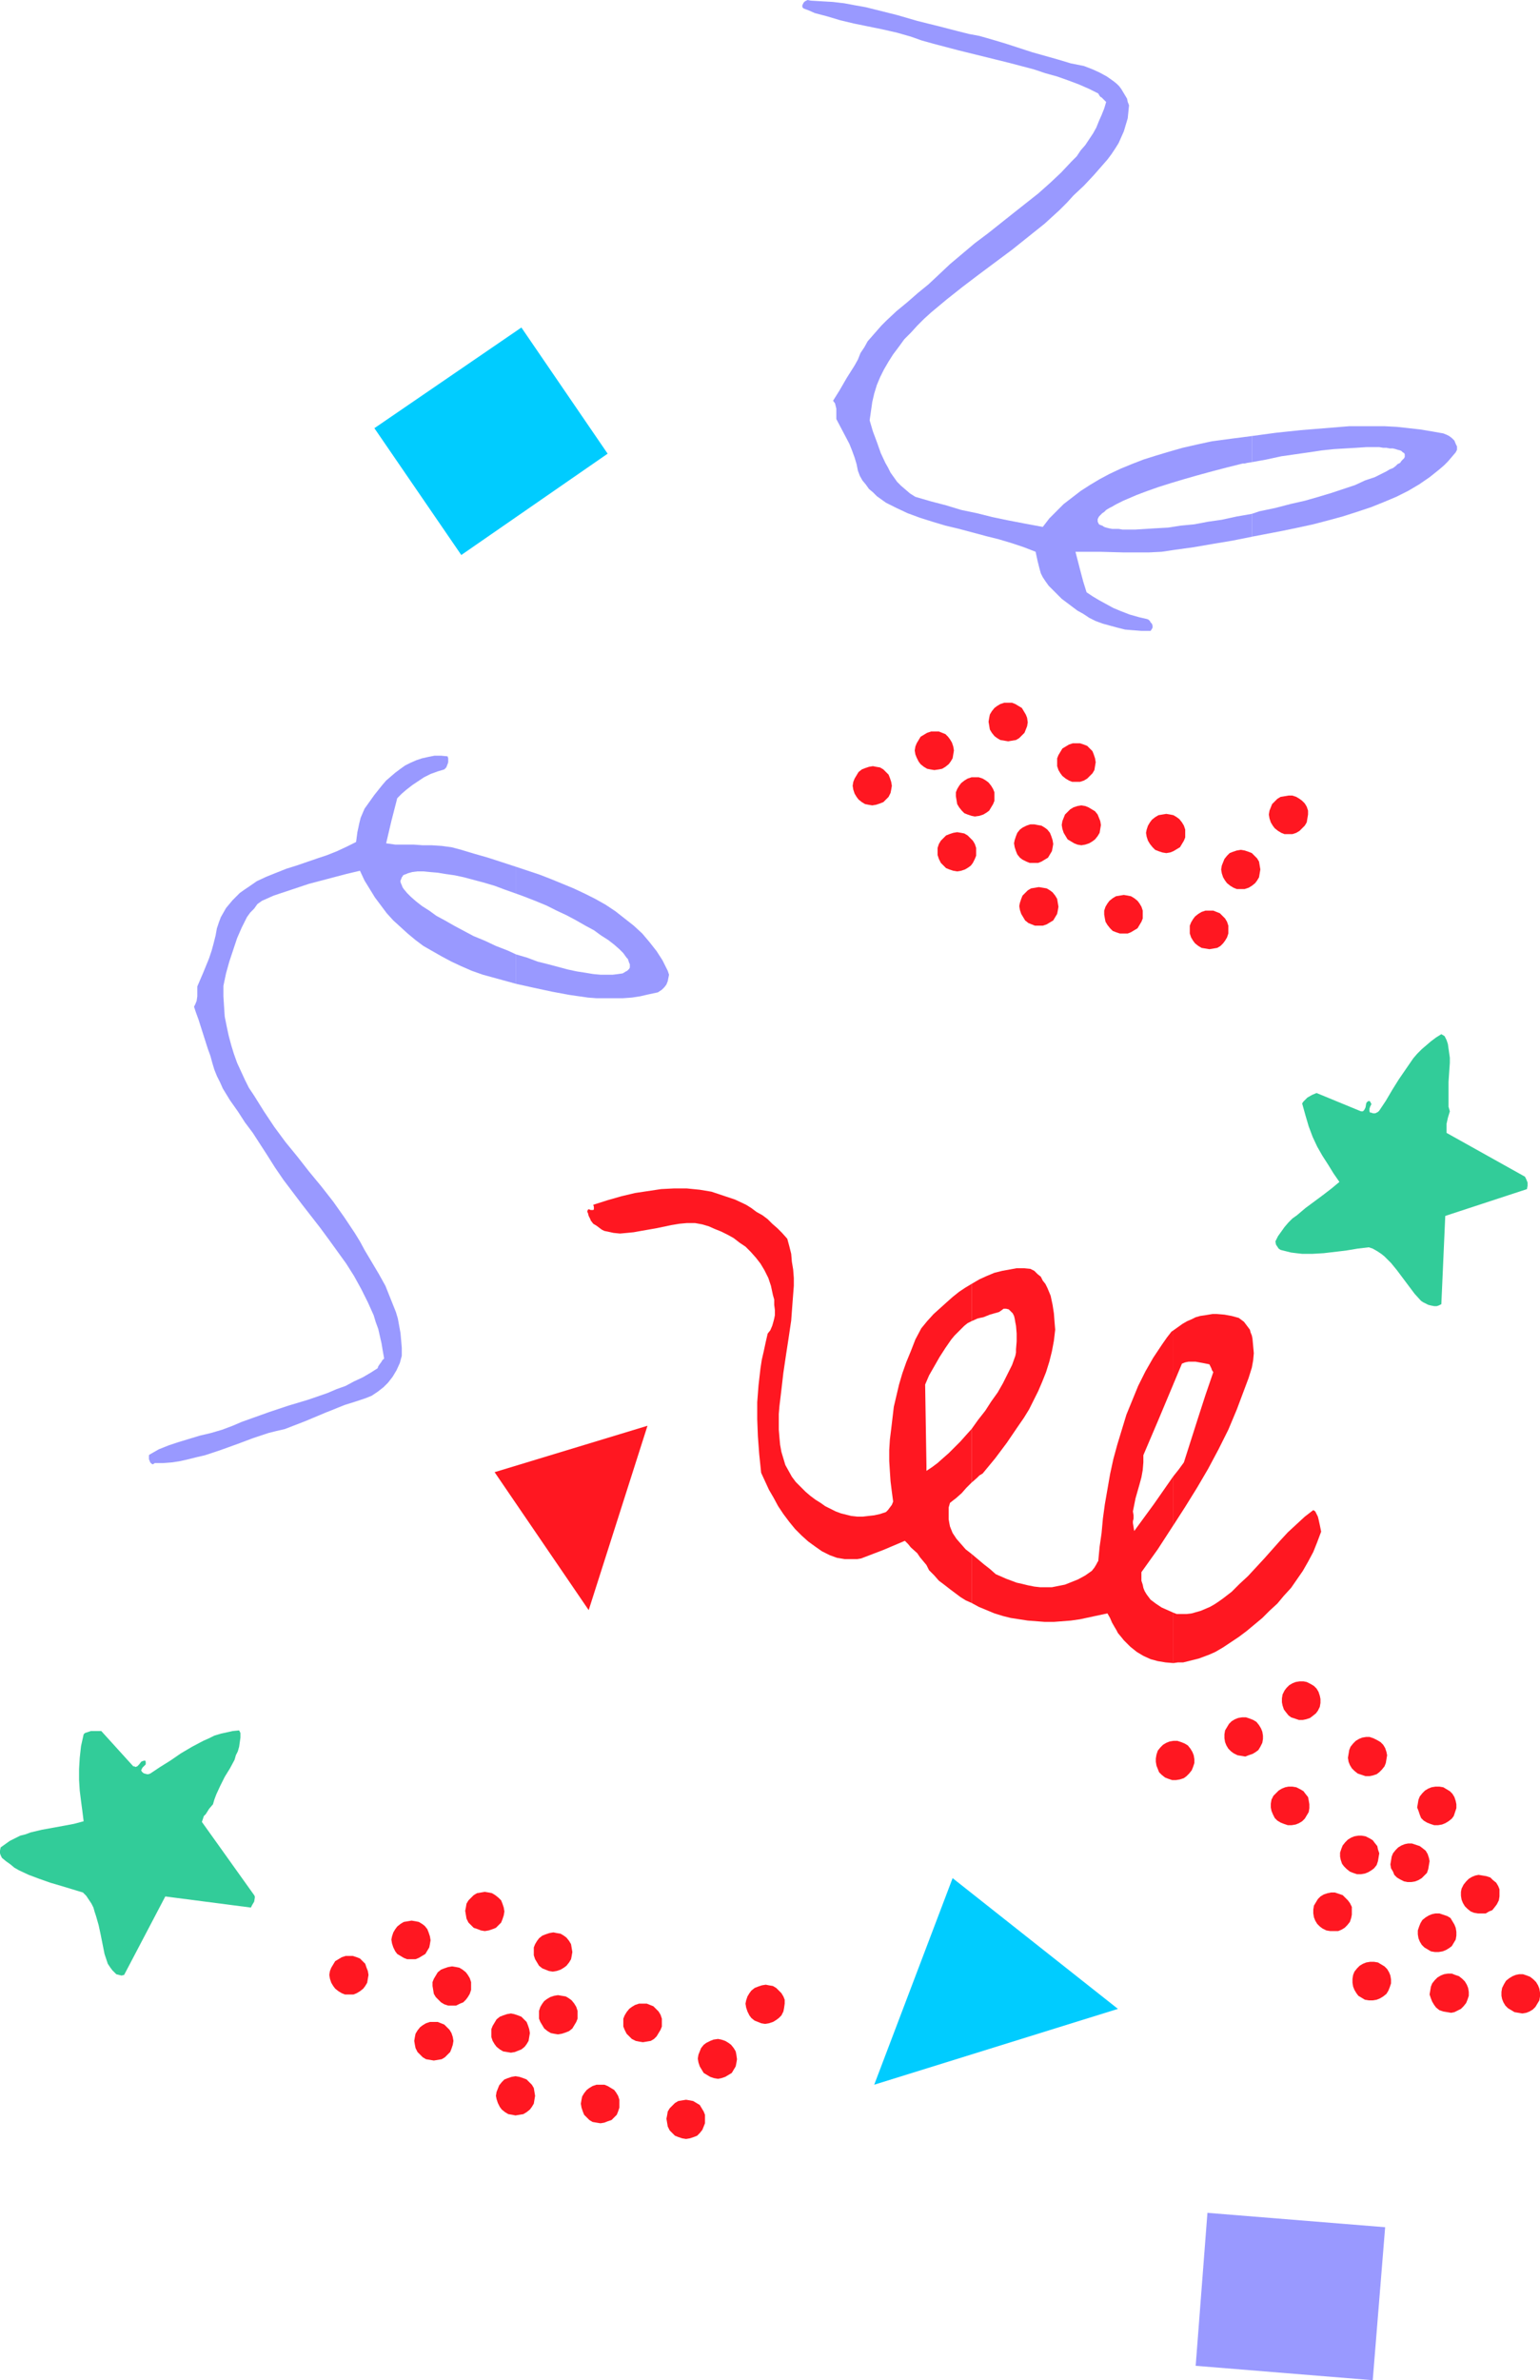 <?xml version="1.0" encoding="UTF-8" standalone="no"?>
<svg
   version="1.0"
   width="100.761mm"
   height="155.668mm"
   id="svg57"
   sodipodi:docname="Confetti 01.wmf"
   xmlns:inkscape="http://www.inkscape.org/namespaces/inkscape"
   xmlns:sodipodi="http://sodipodi.sourceforge.net/DTD/sodipodi-0.dtd"
   xmlns="http://www.w3.org/2000/svg"
   xmlns:svg="http://www.w3.org/2000/svg">
  <sodipodi:namedview
     id="namedview57"
     pagecolor="#ffffff"
     bordercolor="#000000"
     borderopacity="0.25"
     inkscape:showpageshadow="2"
     inkscape:pageopacity="0.0"
     inkscape:pagecheckerboard="0"
     inkscape:deskcolor="#d1d1d1"
     inkscape:document-units="mm" />
  <defs
     id="defs1">
    <pattern
       id="WMFhbasepattern"
       patternUnits="userSpaceOnUse"
       width="6"
       height="6"
       x="0"
       y="0" />
  </defs>
  <path
     style="fill:#32cc99;fill-opacity:1;fill-rule:evenodd;stroke:none"
     d="m 356.431,255.637 0.808,0.485 0.485,0.97 0.323,0.97 0.162,1.131 0.162,1.131 0.162,1.131 v 1.293 l -0.162,2.262 -0.162,2.424 v 2.585 2.262 1.293 l 0.323,1.131 -0.485,1.616 -0.323,1.454 v 0.646 1.131 0.485 l 19.389,10.827 0.162,0.323 0.162,0.323 0.323,0.808 v 0.808 l -0.162,0.808 -20.197,6.625 -0.969,21.815 -0.646,0.323 -0.485,0.162 h -0.646 l -0.808,-0.162 -0.646,-0.162 -0.646,-0.323 -0.646,-0.323 -0.485,-0.323 -1.616,-1.778 -1.454,-1.939 -1.454,-1.939 -1.454,-1.939 -1.454,-1.778 -0.808,-0.808 -0.808,-0.808 -0.808,-0.646 -0.969,-0.646 -1.131,-0.646 -0.969,-0.323 -2.747,0.323 -2.908,0.485 -2.747,0.323 -2.747,0.323 -2.747,0.162 h -2.585 l -1.454,-0.162 -1.293,-0.162 -1.293,-0.323 -1.293,-0.323 -0.485,-0.323 -0.323,-0.485 -0.323,-0.485 -0.162,-0.808 0.646,-1.293 0.808,-1.131 0.808,-1.131 0.969,-1.131 0.969,-0.97 1.131,-0.808 2.1,-1.778 4.362,-3.232 2.1,-1.616 1.939,-1.616 -1.454,-2.101 -1.293,-2.101 -1.454,-2.262 -1.293,-2.262 -1.131,-2.424 -0.969,-2.585 -0.808,-2.747 -0.808,-2.909 0.323,-0.485 0.323,-0.323 0.323,-0.323 0.323,-0.323 1.131,-0.646 1.131,-0.485 10.987,4.525 h 0.323 0.162 l 0.323,-0.323 0.162,-0.323 0.162,-0.323 0.162,-0.97 0.162,-0.323 0.485,-0.323 0.323,0.162 0.162,0.323 0.162,0.323 -0.162,0.323 -0.162,0.323 -0.162,0.485 v 0.323 0.323 l 0.162,0.323 h 0.323 l 0.323,0.162 h 0.323 0.323 l 0.323,-0.162 0.323,-0.162 0.323,-0.323 1.616,-2.424 1.616,-2.747 1.616,-2.585 1.777,-2.585 1.777,-2.585 0.969,-1.131 1.131,-1.131 1.131,-0.97 1.131,-0.97 1.293,-0.97 z"
     id="path1" />
  <path
     style="fill:#32cc99;fill-opacity:1;fill-rule:evenodd;stroke:none"
     d="m 59.136,427.732 0.323,0.646 v 1.131 l -0.162,1.131 -0.162,1.131 -0.323,1.131 -0.485,0.97 -0.323,1.131 -1.131,2.101 -1.293,2.101 -1.131,2.262 -0.969,2.101 -0.485,1.293 -0.323,1.131 -0.969,1.131 -0.808,1.293 -0.485,0.485 -0.162,0.485 -0.162,0.485 -0.162,0.485 12.926,18.098 0.162,0.323 v 0.323 l -0.162,0.97 -0.485,0.808 -0.323,0.646 -21.166,-2.747 -10.179,19.391 -0.646,0.162 -0.646,-0.162 -0.646,-0.162 -0.485,-0.485 -0.485,-0.485 -0.485,-0.646 -0.323,-0.485 -0.323,-0.485 -0.808,-2.424 -0.485,-2.424 -0.485,-2.424 -0.485,-2.262 -0.646,-2.262 -0.323,-0.97 -0.323,-1.131 -0.485,-0.97 -0.646,-0.97 -0.646,-0.97 -0.808,-0.808 L 15.188,466.19 12.441,465.382 9.694,464.413 7.109,463.443 4.686,462.312 3.555,461.666 2.585,460.858 1.454,460.05 0.485,459.242 0.162,458.596 0,458.111 v -0.646 l 0.162,-0.808 1.131,-0.808 1.131,-0.808 1.293,-0.646 1.293,-0.646 1.293,-0.323 1.293,-0.485 2.747,-0.646 5.332,-0.97 2.585,-0.485 2.424,-0.646 -0.323,-2.585 -0.323,-2.424 -0.323,-2.585 -0.162,-2.585 v -2.747 l 0.162,-2.747 0.323,-2.909 0.646,-2.909 0.323,-0.323 0.485,-0.162 0.485,-0.162 0.485,-0.162 h 1.293 1.293 v 0 l 7.917,8.726 h 0.323 l 0.162,0.162 0.485,-0.162 0.162,-0.162 0.323,-0.323 0.485,-0.646 0.323,-0.162 0.646,-0.162 0.162,0.323 v 0.323 0.323 l -0.162,0.162 -0.646,0.646 -0.162,0.323 -0.162,0.323 0.162,0.323 0.162,0.162 0.162,0.162 0.323,0.162 0.646,0.162 h 0.323 l 0.485,-0.162 2.424,-1.616 2.585,-1.616 2.585,-1.778 2.747,-1.616 2.747,-1.454 1.454,-0.646 1.293,-0.646 1.616,-0.485 1.454,-0.323 1.454,-0.323 z"
     id="path2" />
  <path
     style="fill:#9999ff;fill-opacity:1;fill-rule:evenodd;stroke:none"
     d="m 309.575,127.011 v 5.656 0 l 7.594,-1.454 3.878,-0.808 3.716,-0.808 3.716,-0.97 3.555,-0.97 3.555,-1.131 3.393,-1.131 3.231,-1.293 3.07,-1.293 2.908,-1.454 2.747,-1.616 2.585,-1.778 2.424,-1.939 1.131,-0.97 0.969,-0.97 0.969,-1.131 0.969,-1.131 0.162,-0.323 0.162,-0.323 v -0.808 l -0.323,-0.646 -0.323,-0.808 -0.646,-0.646 -0.646,-0.485 -0.646,-0.323 -0.808,-0.323 -2.747,-0.485 -2.908,-0.485 -2.908,-0.323 -2.908,-0.323 -3.07,-0.162 h -2.908 -2.908 -2.908 l -5.978,0.485 -5.978,0.485 -6.14,0.646 -5.978,0.808 v 6.464 0 l 3.555,-0.646 3.716,-0.808 3.393,-0.485 3.393,-0.485 3.231,-0.485 3.07,-0.323 2.747,-0.162 2.747,-0.162 2.424,-0.162 h 2.262 0.969 l 0.969,0.162 h 0.808 l 0.808,0.162 h 0.808 l 0.646,0.162 0.485,0.162 0.646,0.162 0.323,0.162 0.323,0.323 0.323,0.162 0.162,0.323 v 0.323 0.323 l -0.162,0.323 -0.323,0.323 -0.323,0.323 -0.323,0.485 -0.646,0.323 -0.485,0.485 -0.646,0.485 -0.808,0.323 -0.808,0.485 -0.969,0.485 -0.969,0.485 -0.969,0.485 -2.424,0.808 -2.424,1.131 -2.908,0.97 -2.908,0.97 -3.231,0.97 -3.393,0.97 -3.555,0.808 -3.716,0.97 -3.878,0.808 -0.969,0.323 z"
     id="path3" />
  <path
     style="fill:#9999ff;fill-opacity:1;fill-rule:evenodd;stroke:none"
     d="m 309.575,114.245 v -6.464 l -5.009,0.646 -4.847,0.646 -3.716,0.808 -3.555,0.808 -3.393,0.97 -3.231,0.97 -3.07,0.97 -2.908,1.131 -2.747,1.131 -2.747,1.293 -2.424,1.293 -2.424,1.454 -2.262,1.454 -2.1,1.616 -2.1,1.616 -1.777,1.778 -1.777,1.778 -1.616,2.101 -4.362,-0.808 -4.201,-0.808 -3.878,-0.808 -3.878,-0.97 -3.878,-0.808 -3.716,-1.131 -3.716,-0.97 -3.878,-1.131 -1.293,-0.808 -1.131,-0.97 -1.131,-0.97 -0.969,-0.97 -0.808,-1.131 -0.808,-1.131 -0.646,-1.293 -0.646,-1.131 -1.131,-2.424 -0.969,-2.747 -0.969,-2.585 -0.808,-2.747 0.323,-2.262 0.323,-2.262 0.485,-2.101 0.646,-2.101 0.808,-1.939 0.969,-1.939 1.131,-1.939 1.131,-1.778 1.454,-1.939 1.293,-1.778 1.616,-1.616 1.616,-1.778 1.616,-1.616 1.777,-1.616 3.878,-3.232 3.878,-3.07 4.039,-3.07 8.24,-6.14 4.039,-3.232 4.039,-3.232 3.716,-3.393 1.777,-1.778 1.616,-1.778 2.585,-2.424 2.424,-2.585 2.262,-2.585 1.131,-1.293 0.969,-1.293 0.969,-1.454 0.808,-1.293 0.646,-1.454 0.646,-1.454 0.485,-1.616 0.485,-1.616 0.162,-1.616 0.162,-1.616 -0.323,-0.808 -0.162,-0.808 -0.485,-0.808 -0.485,-0.808 -0.485,-0.808 -0.485,-0.646 -0.646,-0.646 -0.808,-0.646 -1.616,-1.131 -1.777,-0.97 -1.777,-0.808 -2.1,-0.808 -3.231,-0.646 -3.231,-0.97 -6.301,-1.778 -6.463,-2.101 -3.231,-0.97 -3.393,-0.97 -2.585,-0.485 -2.585,-0.646 -5.009,-1.293 L 229.434,5.817 226.849,5.171 221.84,3.717 216.67,2.424 214.085,1.778 211.338,1.293 208.753,0.808 206.006,0.485 203.259,0.323 200.513,0.162 199.705,0 l -0.323,0.162 -0.323,0.162 -0.323,0.323 -0.162,0.323 -0.162,0.323 v 0.323 0.162 l 0.323,0.323 1.293,0.485 1.454,0.646 3.07,0.808 3.231,0.97 3.393,0.808 7.109,1.454 3.555,0.808 3.393,0.97 2.747,0.97 2.908,0.808 3.07,0.808 3.07,0.808 12.441,3.07 6.14,1.616 2.908,0.97 2.908,0.808 2.747,0.97 2.585,0.97 2.585,1.131 2.262,1.131 0.162,0.323 0.323,0.485 0.323,0.162 0.323,0.323 0.323,0.323 0.485,0.485 -0.485,1.616 -0.646,1.616 -0.646,1.454 -0.646,1.616 -0.808,1.454 -0.969,1.454 -0.969,1.454 -1.131,1.293 -0.969,1.454 -1.293,1.293 -2.585,2.747 -2.747,2.585 -2.908,2.585 -3.07,2.424 -3.07,2.424 -6.301,5.009 -3.231,2.424 -3.07,2.585 -3.07,2.585 -2.747,2.585 -2.585,2.424 -2.585,2.101 -2.585,2.262 -2.747,2.262 -2.585,2.424 -1.131,1.131 -1.131,1.293 -1.131,1.293 -1.131,1.293 -0.808,1.454 -0.969,1.454 -0.646,1.616 -0.808,1.454 -1.939,3.07 -1.777,3.07 -0.808,1.293 -0.808,1.293 0.485,0.646 0.162,0.646 0.162,0.646 v 0.485 1.131 0.97 l 1.616,3.07 1.616,3.07 0.646,1.616 0.646,1.778 0.485,1.616 0.323,1.616 0.485,1.293 0.646,1.131 0.808,0.97 0.808,1.131 0.969,0.808 0.969,0.97 1.131,0.808 1.131,0.808 1.293,0.646 1.293,0.646 2.747,1.293 3.07,1.131 3.07,0.97 3.231,0.97 3.393,0.808 6.625,1.778 3.231,0.808 3.231,0.97 2.908,0.97 2.908,1.131 0.485,2.262 0.485,1.939 0.323,1.131 0.485,0.97 0.646,0.97 0.808,1.131 2.1,2.101 1.131,1.131 1.293,0.97 1.293,0.97 1.293,0.97 1.454,0.808 1.454,0.97 1.616,0.808 1.777,0.646 1.777,0.485 1.777,0.485 1.939,0.485 1.939,0.162 2.1,0.162 h 2.262 l 0.323,-0.485 0.162,-0.323 v -0.485 l -0.162,-0.485 -0.323,-0.323 -0.162,-0.323 -0.323,-0.323 -0.323,-0.162 -2.1,-0.485 -2.262,-0.646 -2.1,-0.808 -1.939,-0.808 -1.777,-0.97 -1.777,-0.97 -1.616,-0.97 -1.454,-0.97 -0.808,-2.585 -0.646,-2.424 -1.293,-5.009 h 3.07 2.908 l 5.978,0.162 h 3.07 3.07 l 3.231,-0.162 3.231,-0.485 4.686,-0.646 4.686,-0.808 4.847,-0.808 4.847,-0.97 v 0 -5.656 l -3.716,0.646 -3.716,0.808 -3.393,0.485 -3.393,0.646 -3.393,0.323 -3.07,0.485 -2.908,0.162 -2.585,0.162 -2.585,0.162 h -3.231 l -0.969,-0.162 h -0.808 -0.808 l -0.808,-0.162 -0.646,-0.162 -0.485,-0.162 -0.485,-0.323 -0.485,-0.162 -0.323,-0.162 -0.162,-0.323 -0.162,-0.323 v -0.323 -0.323 l 0.162,-0.323 0.162,-0.323 0.323,-0.323 0.485,-0.485 0.485,-0.323 0.485,-0.485 0.808,-0.485 0.646,-0.323 0.808,-0.485 0.969,-0.485 0.969,-0.485 1.131,-0.485 2.262,-0.97 2.585,-0.97 2.747,-0.97 3.07,-0.97 3.231,-0.97 3.393,-0.97 3.555,-0.97 3.716,-0.97 3.878,-0.97 h 0.485 l 0.646,-0.162 z"
     id="path4" />
  <path
     style="fill:#9999ff;fill-opacity:1;fill-rule:evenodd;stroke:none"
     d="m 127.643,235.923 v 7.272 l 4.362,0.97 4.524,0.97 4.362,0.808 4.524,0.646 2.1,0.162 h 2.262 2.1 2.1 l 2.262,-0.162 2.1,-0.323 2.1,-0.485 2.262,-0.485 0.485,-0.323 0.485,-0.323 0.646,-0.646 0.485,-0.646 0.323,-0.808 0.162,-0.808 0.162,-0.808 -0.323,-0.97 -1.293,-2.585 -1.454,-2.262 -1.777,-2.262 -1.777,-2.101 -2.1,-1.939 -2.262,-1.778 -2.262,-1.778 -2.424,-1.616 -2.585,-1.454 -2.585,-1.293 -2.747,-1.293 -2.747,-1.131 -2.747,-1.131 -2.908,-1.131 -5.817,-1.939 v 6.625 l 1.777,0.646 2.908,1.131 2.747,1.131 2.585,1.293 2.424,1.131 2.424,1.293 2.262,1.293 2.1,1.131 1.777,1.293 1.777,1.131 1.454,1.131 1.293,1.131 0.969,0.97 0.808,1.131 0.323,0.323 0.162,0.485 0.162,0.485 0.162,0.323 v 0.485 0.323 l -0.162,0.323 -0.162,0.162 -0.323,0.323 -0.323,0.162 -0.808,0.485 -1.131,0.162 -1.293,0.162 h -1.454 -1.616 l -1.777,-0.162 -1.939,-0.323 -2.1,-0.323 -2.262,-0.485 -2.424,-0.646 -2.424,-0.646 -2.585,-0.646 -2.585,-0.97 z"
     id="path5" />
  <path
     style="fill:#9999ff;fill-opacity:1;fill-rule:evenodd;stroke:none"
     d="m 127.643,220.895 v -6.625 l -6.948,-2.262 -3.393,-0.97 -3.231,-0.97 -2.424,-0.646 -2.424,-0.323 -2.424,-0.162 h -2.262 l -2.262,-0.162 h -2.262 -2.262 l -2.262,-0.323 0.646,-2.747 0.646,-2.747 1.454,-5.656 1.131,-1.131 1.131,-0.97 1.454,-1.131 1.454,-0.97 1.454,-0.97 1.616,-0.808 1.777,-0.646 1.616,-0.485 0.162,-0.162 0.323,-0.323 0.323,-0.808 0.162,-0.485 v -0.485 -0.485 l -0.162,-0.485 -1.616,-0.162 h -1.616 l -1.616,0.323 -1.454,0.323 -1.454,0.485 -1.454,0.646 -1.293,0.646 -1.131,0.808 -1.293,0.97 -1.131,0.97 -1.131,0.97 -0.969,1.131 -1.939,2.424 -1.616,2.262 -0.808,1.131 -0.485,1.131 -0.485,1.131 -0.323,1.293 -0.485,2.262 -0.323,2.424 -2.262,1.131 -2.424,1.131 -2.424,0.97 -2.424,0.808 -5.17,1.778 -2.585,0.808 -2.424,0.97 -2.424,0.97 -2.424,1.131 -2.1,1.454 -0.969,0.646 -1.131,0.808 -0.808,0.808 -0.969,0.97 -0.808,0.97 -0.808,0.97 -0.646,1.131 -0.646,1.131 -0.485,1.293 -0.485,1.454 -0.323,1.778 -0.485,1.939 -0.485,1.778 -0.646,1.939 -1.454,3.555 -1.454,3.393 v 1.131 1.293 l -0.162,1.131 -0.323,0.808 -0.323,0.646 0.485,1.454 0.646,1.778 1.131,3.555 1.131,3.555 0.646,1.778 0.485,1.778 0.485,1.616 0.646,1.616 0.808,1.616 0.646,1.454 1.777,2.909 1.939,2.747 1.777,2.747 0.969,1.293 0.969,1.293 1.777,2.747 1.777,2.747 1.939,3.07 2.1,3.07 4.524,5.979 4.524,5.817 2.262,3.07 2.1,2.909 2.1,2.909 1.939,3.07 1.777,3.232 1.616,3.232 1.454,3.232 0.485,1.616 0.646,1.778 0.808,3.555 0.323,1.939 0.323,1.778 -0.485,0.485 -0.162,0.323 -0.485,0.646 -0.323,0.485 -0.162,0.485 -1.777,1.131 -1.939,1.131 -2.1,0.97 -2.1,1.131 -2.262,0.808 -2.262,0.97 -4.686,1.616 -4.847,1.454 -4.847,1.616 -4.524,1.616 -2.262,0.808 -2.262,0.97 -2.585,0.97 -2.747,0.808 -2.747,0.646 -5.332,1.616 -2.424,0.808 -2.424,0.97 -1.131,0.646 -1.131,0.646 -0.162,0.162 v 0.323 0.646 l 0.323,0.808 0.323,0.323 0.323,0.162 0.485,-0.323 h 2.1 l 2.1,-0.162 2.1,-0.323 2.1,-0.485 1.939,-0.485 2.1,-0.485 3.878,-1.293 4.039,-1.454 3.878,-1.454 3.878,-1.293 1.939,-0.485 2.1,-0.485 5.009,-1.939 5.009,-2.101 4.847,-1.939 2.585,-0.808 2.424,-0.808 1.616,-0.646 1.454,-0.97 1.454,-1.131 1.131,-1.131 1.131,-1.454 0.969,-1.616 0.808,-1.778 0.485,-1.778 v -1.939 l -0.162,-1.939 -0.162,-1.778 -0.323,-1.778 -0.323,-1.778 -0.485,-1.616 -0.646,-1.616 -0.646,-1.616 -1.293,-3.232 -1.616,-2.909 -3.555,-5.979 -1.131,-2.101 -1.293,-2.101 -2.585,-3.878 -2.747,-3.878 -2.908,-3.717 -3.07,-3.717 -2.908,-3.717 -2.908,-3.555 -2.747,-3.717 -2.585,-3.878 -2.424,-3.878 -1.293,-1.939 -0.969,-1.939 -0.969,-2.101 -0.969,-2.101 -0.808,-2.262 -0.646,-2.101 -0.646,-2.424 -0.485,-2.262 -0.485,-2.424 -0.162,-2.424 -0.162,-2.585 v -2.585 l 0.646,-3.07 0.808,-2.909 0.969,-2.909 0.969,-2.909 1.131,-2.585 0.646,-1.293 0.646,-1.293 0.808,-1.131 0.969,-0.97 0.808,-1.131 1.131,-0.808 2.908,-1.293 2.908,-0.97 2.908,-0.97 2.908,-0.97 3.07,-0.808 3.07,-0.808 3.07,-0.808 3.393,-0.808 1.131,2.424 1.293,2.101 1.293,2.101 1.454,1.939 1.454,1.939 1.616,1.778 1.777,1.616 1.777,1.616 1.939,1.616 1.939,1.454 2.262,1.293 2.262,1.293 2.424,1.293 2.424,1.131 2.585,1.131 2.747,0.97 8.24,2.262 v -7.272 l -2.1,-0.97 -2.908,-1.131 -2.747,-1.293 -2.747,-1.131 -2.424,-1.293 -2.424,-1.293 -2.262,-1.293 -2.1,-1.131 -1.777,-1.293 -1.777,-1.131 -1.454,-1.131 -1.293,-1.131 -0.969,-0.97 -0.808,-0.97 -0.323,-0.485 -0.162,-0.485 -0.162,-0.323 -0.162,-0.485 v -0.323 l 0.162,-0.323 0.162,-0.485 0.162,-0.162 0.162,-0.323 0.323,-0.162 0.485,-0.162 0.323,-0.162 1.131,-0.323 1.293,-0.162 h 1.454 l 1.616,0.162 1.939,0.162 1.939,0.323 2.262,0.323 2.262,0.485 2.424,0.646 2.424,0.646 2.747,0.808 2.585,0.97 z"
     id="path6" />
  <path
     style="fill:#ff1721;fill-opacity:1;fill-rule:evenodd;stroke:none"
     d="m 290.186,398.645 v 12.443 l 1.131,-0.162 h 1.293 l 1.293,-0.323 1.293,-0.323 1.293,-0.323 1.293,-0.485 1.293,-0.485 1.454,-0.646 1.939,-1.131 1.939,-1.293 1.939,-1.293 1.939,-1.454 1.939,-1.616 1.939,-1.616 1.777,-1.778 1.939,-1.778 1.616,-1.939 1.777,-1.939 1.454,-2.101 1.454,-2.101 1.293,-2.262 1.293,-2.424 0.969,-2.424 0.969,-2.585 -0.323,-1.616 -0.323,-1.454 -0.162,-0.646 -0.323,-0.646 -0.323,-0.646 -0.485,-0.323 -2.1,1.616 -2.1,1.939 -2.1,1.939 -1.939,2.101 -3.878,4.363 -4.039,4.363 -2.1,1.939 -1.939,1.939 -2.1,1.616 -1.131,0.808 -0.969,0.646 -1.131,0.646 -1.131,0.485 -1.131,0.485 -1.131,0.323 -1.131,0.323 -1.293,0.162 h -1.131 -1.293 z"
     id="path7" />
  <path
     style="fill:#ff1721;fill-opacity:1;fill-rule:evenodd;stroke:none"
     d="m 290.186,364.873 v 12.119 l 2.908,-4.525 2.908,-4.686 2.747,-4.686 2.585,-4.848 2.424,-4.848 2.1,-5.009 0.969,-2.585 0.969,-2.585 0.969,-2.585 0.808,-2.585 0.323,-1.778 0.162,-1.778 -0.162,-1.778 -0.162,-1.778 -0.162,-0.808 -0.323,-0.808 -0.162,-0.646 -0.485,-0.646 -0.485,-0.646 -0.485,-0.646 -0.646,-0.485 -0.646,-0.485 -1.777,-0.485 -1.777,-0.323 -1.939,-0.162 h -0.969 l -1.939,0.323 -1.131,0.162 -1.131,0.323 -0.969,0.485 -1.131,0.485 -1.131,0.646 -1.131,0.808 -1.131,0.808 v 13.25 l 2.1,-5.009 0.808,-0.323 0.808,-0.162 h 0.969 0.808 l 1.777,0.323 1.616,0.323 0.162,0.323 0.323,0.646 0.162,0.485 0.323,0.485 -1.939,5.656 -1.777,5.494 -3.555,11.15 -1.293,1.778 z"
     id="path8" />
  <path
     style="fill:#ff1721;fill-opacity:1;fill-rule:evenodd;stroke:none"
     d="m 290.186,342.088 v -13.25 l -0.485,0.323 -1.131,1.454 -1.131,1.616 -2.262,3.393 -1.939,3.393 -1.777,3.555 -1.454,3.555 -1.454,3.555 -1.131,3.717 -1.131,3.717 -0.969,3.555 -0.808,3.717 -0.646,3.717 -0.646,3.717 -0.485,3.555 -0.323,3.555 -0.485,3.393 -0.323,3.393 v 0.162 l -0.162,0.162 -0.162,0.323 -0.162,0.323 -0.485,0.808 -0.646,0.808 -1.616,1.131 -1.777,0.97 -1.616,0.646 -1.616,0.646 -1.616,0.323 -1.616,0.323 h -1.454 -1.454 l -1.454,-0.162 -1.616,-0.323 -1.293,-0.323 -1.454,-0.323 -2.585,-0.97 -2.585,-1.131 -1.454,-1.293 -1.454,-1.131 -3.07,-2.585 v 12.119 l 1.777,0.97 1.939,0.808 1.939,0.808 2.1,0.646 1.939,0.485 2.1,0.323 2.1,0.323 2.1,0.162 2.1,0.162 h 2.262 l 2.1,-0.162 2.1,-0.162 2.262,-0.323 2.262,-0.485 2.262,-0.485 2.262,-0.485 0.646,1.131 0.485,1.131 0.646,1.131 0.485,0.808 0.323,0.646 0.808,0.97 0.646,0.808 0.808,0.808 0.808,0.808 1.616,1.293 1.616,0.97 1.777,0.808 1.777,0.485 1.939,0.323 1.939,0.162 v -12.443 l -1.454,-0.646 -1.454,-0.646 -1.454,-0.97 -1.293,-0.97 -0.485,-0.646 -0.485,-0.646 -0.485,-0.808 -0.323,-0.808 -0.162,-0.808 -0.323,-0.97 v -1.131 -0.97 l 4.039,-5.656 3.878,-5.979 v -12.119 l -4.847,6.948 -4.847,6.625 -0.323,-1.939 v -0.162 -0.323 l 0.162,-0.646 v -0.808 l -0.162,-0.97 0.323,-1.616 0.323,-1.616 0.969,-3.393 0.485,-1.778 0.323,-1.778 0.162,-1.939 v -1.778 l 3.716,-8.726 z"
     id="path9" />
  <path
     style="fill:#ff1721;fill-opacity:1;fill-rule:evenodd;stroke:none"
     d="m 240.26,353.238 v 13.25 l 1.293,-1.131 0.646,-0.646 0.808,-0.485 3.07,-3.717 2.908,-3.878 2.747,-4.04 1.454,-2.101 1.293,-2.101 1.131,-2.262 1.131,-2.262 0.969,-2.262 0.969,-2.424 0.808,-2.585 0.646,-2.585 0.485,-2.585 0.323,-2.747 -0.162,-1.939 -0.162,-2.101 -0.323,-2.101 -0.485,-2.262 -0.808,-1.939 -0.485,-0.97 -0.646,-0.808 -0.485,-0.97 -0.808,-0.646 -0.808,-0.808 -0.969,-0.485 -1.616,-0.162 h -1.777 l -1.777,0.323 -1.777,0.323 -1.939,0.485 -1.939,0.808 -1.777,0.808 -1.939,1.131 v 9.211 l 1.454,-0.646 0.646,-0.162 0.808,-0.162 0.808,-0.323 0.808,-0.323 1.131,-0.323 1.131,-0.323 0.485,-0.323 0.646,-0.485 h 0.646 l 0.646,0.162 0.485,0.485 0.485,0.485 0.323,0.646 0.162,0.646 0.162,0.97 0.162,0.808 0.162,1.939 v 1.939 l -0.162,1.939 v 0.808 l -0.162,0.808 -0.808,2.262 -1.131,2.262 -1.131,2.262 -1.293,2.262 -1.616,2.262 -1.454,2.262 -1.777,2.262 z"
     id="path10" />
  <path
     style="fill:#ff1721;fill-opacity:1;fill-rule:evenodd;stroke:none"
     d="m 240.26,326.576 v -9.211 l -1.616,0.97 -1.454,0.97 -1.616,1.293 -1.454,1.293 -1.616,1.454 -1.616,1.454 -1.616,1.778 -1.454,1.778 -1.454,2.747 -1.131,2.909 -1.131,2.747 -0.969,2.747 -0.808,2.747 -0.646,2.747 -0.646,2.747 -0.323,2.747 -0.323,2.747 -0.323,2.585 -0.162,2.585 v 2.747 l 0.162,2.585 0.162,2.424 0.323,2.585 0.323,2.424 -0.323,0.808 -0.485,0.646 -0.485,0.646 -0.485,0.485 -1.454,0.485 -1.454,0.323 -1.454,0.162 -1.454,0.162 h -1.293 l -1.454,-0.162 -1.293,-0.323 -1.293,-0.323 -1.293,-0.485 -1.293,-0.646 -1.293,-0.646 -1.131,-0.808 -1.293,-0.808 -1.293,-0.97 -1.131,-0.97 -1.131,-1.131 -1.293,-1.293 -0.969,-1.293 -0.808,-1.454 -0.808,-1.454 -0.485,-1.616 -0.485,-1.616 -0.323,-1.778 -0.162,-1.778 -0.162,-1.939 v -1.939 -1.939 l 0.162,-1.939 0.485,-4.04 0.485,-4.201 0.646,-4.363 0.646,-4.201 0.646,-4.363 0.323,-4.363 0.162,-2.101 0.162,-2.101 v -1.939 l -0.162,-2.101 -0.323,-1.939 -0.162,-1.939 -0.485,-1.939 -0.485,-1.778 -1.293,-1.454 -1.131,-1.131 -1.293,-1.131 -1.131,-1.131 -1.293,-0.97 -1.454,-0.808 -1.293,-0.97 -1.293,-0.808 -2.747,-1.293 -2.908,-0.97 -1.454,-0.485 -1.454,-0.485 -2.908,-0.485 -3.231,-0.323 h -3.07 l -3.231,0.162 -3.231,0.485 -3.231,0.485 -3.393,0.808 -3.393,0.97 -3.555,1.131 0.162,0.485 v 0.323 0.323 l -0.162,0.162 h -0.323 -0.323 l -0.323,-0.162 h -0.323 v 0.162 l -0.162,0.162 v 0.323 l 0.162,0.323 0.162,0.646 0.323,0.646 0.162,0.323 v 0.162 l 0.162,0.162 0.485,0.646 0.808,0.485 0.646,0.485 0.646,0.485 0.646,0.323 0.808,0.162 1.454,0.323 1.616,0.162 1.777,-0.162 1.616,-0.162 1.777,-0.323 3.716,-0.646 3.878,-0.808 1.939,-0.323 1.777,-0.162 h 2.1 l 1.777,0.323 1.616,0.485 1.454,0.646 1.616,0.646 1.616,0.808 1.454,0.808 1.454,1.131 1.454,0.97 1.293,1.293 1.293,1.454 1.131,1.454 0.969,1.616 0.969,1.939 0.646,1.939 0.485,2.262 0.323,1.131 v 1.293 l 0.162,1.293 v 1.293 l -0.162,0.808 -0.162,0.646 -0.323,1.131 -0.485,1.131 -0.646,0.808 -0.485,2.101 -0.485,2.262 -0.485,2.101 -0.323,2.101 -0.485,4.201 -0.323,4.201 v 4.201 l 0.162,4.201 0.323,4.363 0.485,4.686 0.969,2.101 0.969,2.101 1.131,1.939 1.131,2.101 1.293,1.939 1.454,1.939 1.454,1.778 1.616,1.616 1.616,1.454 1.777,1.293 1.616,1.131 1.939,0.97 1.777,0.646 0.969,0.162 0.969,0.162 h 0.969 1.131 0.969 l 0.969,-0.162 5.494,-2.101 5.332,-2.262 0.808,0.808 0.646,0.808 1.616,1.454 0.646,0.97 0.808,0.97 0.808,0.97 0.646,1.293 1.293,1.293 1.131,1.293 1.293,0.97 1.454,1.131 1.293,0.97 1.293,0.97 1.293,0.808 1.454,0.646 v -12.119 l -1.454,-1.131 -1.131,-1.293 -1.131,-1.293 -0.969,-1.454 -0.646,-1.616 -0.162,-0.808 -0.162,-0.97 v -0.97 -0.97 -0.97 l 0.323,-1.131 0.808,-0.646 0.646,-0.485 1.454,-1.293 1.131,-1.293 1.293,-1.293 v -13.25 l -1.454,1.616 -1.293,1.454 -1.454,1.454 -1.454,1.454 -1.293,1.131 -1.454,1.293 -1.293,0.97 -1.454,0.97 v -1.293 l -0.162,-10.019 -0.162,-10.019 0.969,-2.262 1.293,-2.262 1.293,-2.262 1.454,-2.262 1.454,-2.101 0.808,-0.97 0.808,-0.808 0.808,-0.808 0.808,-0.808 0.808,-0.646 z"
     id="path11" />
  <path
     style="fill:#ff1721;fill-opacity:1;fill-rule:evenodd;stroke:none"
     d="M 160.119,352.43 145.578,397.999 122.311,363.903 Z"
     id="path12" />
  <path
     style="fill:#00ccff;fill-opacity:1;fill-rule:evenodd;stroke:none"
     d="m 276.452,496.57 -60.267,18.745 19.389,-51.063 z"
     id="path13" />
  <path
     style="fill:#ff1721;fill-opacity:1;fill-rule:evenodd;stroke:none"
     d="m 273.221,227.036 -0.162,-0.97 v -0.97 l 0.323,-0.97 0.485,-0.808 0.485,-0.646 0.808,-0.646 0.808,-0.485 0.969,-0.162 0.969,-0.162 0.969,0.162 0.808,0.162 0.808,0.485 0.808,0.646 0.485,0.646 0.485,0.808 0.323,0.97 v 0.97 0.97 l -0.323,0.808 -0.485,0.808 -0.485,0.808 -0.808,0.485 -0.808,0.485 -0.808,0.323 h -0.969 -0.969 l -0.969,-0.323 -0.808,-0.323 -0.646,-0.646 -0.646,-0.808 -0.485,-0.808 z"
     id="path14" />
  <path
     style="fill:#ff1721;fill-opacity:1;fill-rule:evenodd;stroke:none"
     d="m 283.561,206.837 -0.162,-0.97 0.162,-0.808 0.323,-0.97 0.485,-0.808 0.485,-0.646 0.808,-0.646 0.808,-0.485 0.969,-0.162 0.969,-0.162 0.969,0.162 0.808,0.162 0.808,0.485 0.646,0.485 0.646,0.808 0.485,0.808 0.323,0.97 v 0.97 0.97 l -0.323,0.808 -0.485,0.808 -0.485,0.808 -0.808,0.485 -0.808,0.485 -0.808,0.323 -0.969,0.162 -0.969,-0.162 -0.969,-0.323 -0.808,-0.323 -0.646,-0.646 -0.646,-0.808 -0.485,-0.808 z"
     id="path15" />
  <path
     style="fill:#ff1721;fill-opacity:1;fill-rule:evenodd;stroke:none"
     d="m 211.015,195.202 -0.162,-0.97 0.162,-0.97 0.323,-0.808 0.485,-0.808 0.485,-0.808 0.808,-0.646 0.808,-0.323 0.969,-0.323 0.969,-0.162 0.808,0.162 0.969,0.162 0.808,0.485 0.646,0.646 0.646,0.646 0.323,0.808 0.323,0.97 0.162,0.97 -0.162,0.97 -0.162,0.808 -0.485,0.97 -0.646,0.646 -0.646,0.646 -0.808,0.323 -0.969,0.323 -0.969,0.162 -0.969,-0.162 -0.808,-0.162 -0.808,-0.485 -0.808,-0.646 -0.485,-0.646 -0.485,-0.808 z"
     id="path16" />
  <path
     style="fill:#ff1721;fill-opacity:1;fill-rule:evenodd;stroke:none"
     d="m 236.543,197.788 -0.162,-0.97 v -0.97 l 0.323,-0.808 0.485,-0.808 0.485,-0.646 0.808,-0.646 0.808,-0.485 0.969,-0.323 h 0.808 0.969 l 0.969,0.323 0.808,0.485 0.646,0.485 0.646,0.808 0.485,0.808 0.323,0.808 v 1.131 0.97 l -0.323,0.808 -0.485,0.808 -0.485,0.808 -0.646,0.485 -0.808,0.485 -0.969,0.323 -1.131,0.162 -0.808,-0.162 -0.969,-0.323 -0.808,-0.323 -0.646,-0.646 -0.646,-0.808 -0.485,-0.808 z"
     id="path17" />
  <path
     style="fill:#ff1721;fill-opacity:1;fill-rule:evenodd;stroke:none"
     d="m 252.216,224.935 -0.162,-0.97 0.162,-0.808 0.323,-0.97 0.323,-0.808 0.646,-0.646 0.646,-0.646 0.808,-0.485 0.969,-0.162 0.969,-0.162 0.969,0.162 0.969,0.162 0.808,0.485 0.646,0.485 0.646,0.808 0.485,0.808 0.162,0.97 0.162,0.97 -0.162,0.97 -0.162,0.808 -0.485,0.808 -0.485,0.808 -0.808,0.485 -0.808,0.485 -0.969,0.323 h -0.969 -0.969 l -0.808,-0.323 -0.808,-0.323 -0.808,-0.646 -0.485,-0.808 -0.485,-0.808 z"
     id="path18" />
  <path
     style="fill:#ff1721;fill-opacity:1;fill-rule:evenodd;stroke:none"
     d="m 244.622,179.366 -0.162,-0.97 0.162,-0.97 0.162,-0.808 0.485,-0.808 0.646,-0.808 0.646,-0.485 0.808,-0.485 0.969,-0.323 h 0.969 0.969 l 0.808,0.323 0.808,0.485 0.808,0.485 0.485,0.808 0.485,0.808 0.323,0.808 0.162,1.131 -0.162,0.97 -0.323,0.808 -0.323,0.808 -0.646,0.646 -0.646,0.646 -0.808,0.485 -0.969,0.162 -0.969,0.162 -0.969,-0.162 -0.969,-0.162 -0.808,-0.485 -0.646,-0.485 -0.646,-0.808 -0.485,-0.808 z"
     id="path19" />
  <path
     style="fill:#ff1721;fill-opacity:1;fill-rule:evenodd;stroke:none"
     d="m 262.718,204.898 -0.162,-0.97 0.162,-0.97 0.323,-0.808 0.323,-0.808 0.646,-0.646 0.646,-0.646 0.808,-0.485 0.969,-0.323 0.969,-0.162 0.969,0.162 0.808,0.323 0.808,0.485 0.808,0.485 0.646,0.808 0.323,0.808 0.323,0.808 0.162,0.97 -0.162,0.97 -0.162,0.97 -0.485,0.808 -0.646,0.808 -0.646,0.485 -0.808,0.485 -0.969,0.323 -0.969,0.162 -0.969,-0.162 -0.808,-0.323 -0.808,-0.485 -0.808,-0.485 -0.485,-0.808 -0.485,-0.808 z"
     id="path20" />
  <path
     style="fill:#ff1721;fill-opacity:1;fill-rule:evenodd;stroke:none"
     d="m 302.142,215.886 -0.162,-0.97 0.162,-0.97 0.323,-0.808 0.323,-0.808 0.646,-0.808 0.646,-0.646 0.808,-0.323 0.969,-0.323 0.969,-0.162 0.969,0.162 0.969,0.323 0.808,0.323 0.646,0.646 0.646,0.646 0.485,0.808 0.162,0.97 0.162,0.97 -0.162,0.97 -0.162,0.97 -0.485,0.808 -0.485,0.646 -0.808,0.646 -0.808,0.485 -0.969,0.323 h -0.969 -0.969 l -0.808,-0.323 -0.808,-0.485 -0.808,-0.646 -0.485,-0.646 -0.485,-0.808 z"
     id="path21" />
  <path
     style="fill:#ff1721;fill-opacity:1;fill-rule:evenodd;stroke:none"
     d="m 313.937,202.312 -0.162,-0.97 0.162,-0.97 0.323,-0.808 0.323,-0.808 0.646,-0.646 0.646,-0.646 0.808,-0.485 0.969,-0.162 0.969,-0.162 h 0.969 l 0.969,0.323 0.808,0.485 0.646,0.485 0.646,0.646 0.485,0.808 0.323,0.97 v 0.97 l -0.162,0.97 -0.162,0.97 -0.485,0.808 -0.646,0.646 -0.646,0.646 -0.808,0.485 -0.969,0.323 h -0.969 -0.969 l -0.808,-0.323 -0.808,-0.485 -0.808,-0.646 -0.485,-0.646 -0.485,-0.808 z"
     id="path22" />
  <path
     style="fill:#ff1721;fill-opacity:1;fill-rule:evenodd;stroke:none"
     d="m 294.225,230.752 v -0.97 -0.97 l 0.323,-0.808 0.485,-0.808 0.485,-0.646 0.808,-0.646 0.808,-0.485 0.969,-0.323 h 0.969 0.969 l 0.808,0.323 0.808,0.323 0.646,0.646 0.646,0.646 0.485,0.808 0.323,0.97 v 0.97 0.97 l -0.323,0.97 -0.485,0.808 -0.485,0.646 -0.646,0.646 -0.808,0.485 -0.969,0.162 -0.969,0.162 -0.969,-0.162 -0.969,-0.162 -0.808,-0.485 -0.808,-0.646 -0.485,-0.646 -0.485,-0.808 z"
     id="path23" />
  <path
     style="fill:#ff1721;fill-opacity:1;fill-rule:evenodd;stroke:none"
     d="m 226.364,186.476 -0.162,-0.97 0.162,-0.97 0.323,-0.808 0.485,-0.808 0.485,-0.808 0.808,-0.485 0.808,-0.485 0.969,-0.323 h 0.969 0.969 l 0.808,0.323 0.808,0.323 0.646,0.646 0.485,0.646 0.485,0.808 0.323,0.97 0.162,0.97 -0.162,0.97 -0.162,0.97 -0.485,0.808 -0.485,0.646 -0.808,0.646 -0.808,0.485 -0.808,0.162 -1.131,0.162 -0.969,-0.162 -0.808,-0.162 -0.808,-0.485 -0.808,-0.646 -0.485,-0.646 -0.485,-0.97 z"
     id="path24" />
  <path
     style="fill:#ff1721;fill-opacity:1;fill-rule:evenodd;stroke:none"
     d="m 250.923,209.422 -0.162,-0.97 0.162,-0.808 0.323,-0.97 0.323,-0.808 0.646,-0.808 0.646,-0.485 0.969,-0.485 0.969,-0.323 h 0.969 l 0.808,0.162 0.969,0.162 0.808,0.485 0.646,0.485 0.646,0.808 0.323,0.808 0.323,0.97 0.162,0.97 -0.162,0.97 -0.162,0.808 -0.485,0.808 -0.485,0.808 -0.808,0.485 -0.808,0.485 -0.808,0.323 h -0.969 -1.131 l -0.808,-0.323 -0.969,-0.485 -0.646,-0.485 -0.646,-0.808 -0.323,-0.808 z"
     id="path25" />
  <path
     style="fill:#ff1721;fill-opacity:1;fill-rule:evenodd;stroke:none"
     d="m 261.426,189.385 v -0.97 -0.97 l 0.323,-0.808 0.485,-0.808 0.485,-0.808 0.808,-0.485 0.808,-0.485 0.969,-0.323 h 0.969 0.808 l 0.969,0.323 0.808,0.323 0.646,0.646 0.646,0.646 0.323,0.808 0.323,0.97 0.162,0.97 -0.162,0.97 -0.162,0.97 -0.485,0.808 -0.646,0.646 -0.646,0.646 -0.808,0.485 -0.969,0.323 h -0.969 -0.969 l -0.808,-0.323 -0.808,-0.485 -0.808,-0.646 -0.485,-0.646 -0.485,-0.808 z"
     id="path26" />
  <path
     style="fill:#ff1721;fill-opacity:1;fill-rule:evenodd;stroke:none"
     d="m 231.858,211.361 v -0.97 -0.808 l 0.323,-0.97 0.485,-0.808 0.646,-0.646 0.646,-0.646 0.808,-0.323 0.969,-0.323 0.969,-0.162 0.969,0.162 0.808,0.162 0.808,0.485 0.646,0.646 0.646,0.646 0.485,0.808 0.323,0.97 v 0.97 0.97 l -0.323,0.808 -0.485,0.97 -0.485,0.646 -0.646,0.485 -0.808,0.485 -0.969,0.323 -0.969,0.162 -0.969,-0.162 -0.969,-0.323 -0.808,-0.323 -0.646,-0.646 -0.646,-0.646 -0.485,-0.97 z"
     id="path27" />
  <path
     style="fill:#ff1721;fill-opacity:1;fill-rule:evenodd;stroke:none"
     d="m 143.8,520.97 -0.162,-0.97 0.162,-0.97 0.162,-0.808 0.485,-0.808 0.646,-0.808 0.646,-0.485 0.808,-0.485 0.969,-0.323 h 0.969 0.969 l 0.808,0.323 0.808,0.485 0.808,0.485 0.485,0.646 0.485,0.808 0.323,0.97 v 0.97 0.97 l -0.323,0.97 -0.323,0.808 -0.646,0.646 -0.646,0.646 -0.969,0.323 -0.808,0.323 -0.969,0.162 -0.969,-0.162 -0.969,-0.162 -0.808,-0.485 -0.646,-0.646 -0.646,-0.646 -0.323,-0.808 z"
     id="path28" />
  <path
     style="fill:#ff1721;fill-opacity:1;fill-rule:evenodd;stroke:none"
     d="m 154.141,500.932 v -0.97 -0.97 l 0.323,-0.808 0.485,-0.808 0.646,-0.808 0.646,-0.485 0.808,-0.485 0.969,-0.323 h 0.969 0.969 l 0.808,0.323 0.808,0.323 0.646,0.646 0.646,0.646 0.485,0.808 0.323,0.97 v 0.97 0.97 l -0.323,0.808 -0.485,0.808 -0.485,0.808 -0.646,0.646 -0.808,0.485 -0.969,0.162 -0.969,0.162 -0.969,-0.162 -0.808,-0.162 -0.969,-0.485 -0.646,-0.646 -0.646,-0.646 -0.485,-0.97 z"
     id="path29" />
  <path
     style="fill:#ff1721;fill-opacity:1;fill-rule:evenodd;stroke:none"
     d="m 81.595,489.136 -0.162,-0.97 0.162,-0.97 0.323,-0.808 0.485,-0.808 0.485,-0.808 0.808,-0.485 0.808,-0.485 0.969,-0.323 h 0.969 0.808 l 0.969,0.323 0.808,0.323 0.646,0.646 0.646,0.646 0.323,0.97 0.323,0.808 0.162,0.97 -0.162,0.97 -0.162,0.97 -0.485,0.808 -0.485,0.646 -0.808,0.646 -0.808,0.485 -0.808,0.323 h -0.969 -1.131 l -0.808,-0.323 -0.808,-0.485 -0.808,-0.646 -0.485,-0.646 -0.485,-0.808 z"
     id="path30" />
  <path
     style="fill:#ff1721;fill-opacity:1;fill-rule:evenodd;stroke:none"
     d="m 107.123,491.883 -0.162,-0.97 v -0.97 l 0.323,-0.808 0.485,-0.808 0.485,-0.808 0.808,-0.646 0.808,-0.323 0.969,-0.323 0.969,-0.162 0.969,0.162 0.808,0.162 0.808,0.485 0.808,0.646 0.485,0.646 0.485,0.808 0.323,0.97 v 0.97 0.97 l -0.323,0.97 -0.485,0.808 -0.485,0.646 -0.646,0.646 -0.808,0.323 -0.969,0.485 h -0.969 -0.969 l -0.969,-0.323 -0.808,-0.485 -0.646,-0.646 -0.646,-0.646 -0.485,-0.808 z"
     id="path31" />
  <path
     style="fill:#ff1721;fill-opacity:1;fill-rule:evenodd;stroke:none"
     d="m 122.796,518.869 -0.162,-0.808 0.162,-0.97 0.323,-0.808 0.323,-0.808 0.646,-0.808 0.646,-0.646 0.808,-0.323 0.969,-0.323 0.969,-0.162 0.969,0.162 0.969,0.323 0.808,0.323 0.646,0.646 0.646,0.646 0.485,0.808 0.162,0.97 0.162,0.97 -0.162,0.97 -0.162,0.97 -0.485,0.808 -0.485,0.646 -0.808,0.646 -0.808,0.485 -0.969,0.162 -0.969,0.162 -0.808,-0.162 -0.969,-0.162 -0.808,-0.485 -0.808,-0.646 -0.485,-0.646 -0.485,-0.97 z"
     id="path32" />
  <path
     style="fill:#ff1721;fill-opacity:1;fill-rule:evenodd;stroke:none"
     d="m 115.202,473.3 -0.162,-0.97 0.162,-0.808 0.162,-0.97 0.485,-0.808 0.646,-0.646 0.646,-0.646 0.808,-0.485 0.969,-0.162 0.969,-0.162 0.969,0.162 0.808,0.162 0.808,0.485 0.808,0.646 0.646,0.646 0.323,0.808 0.323,0.97 0.162,0.97 -0.162,0.97 -0.323,0.97 -0.323,0.808 -0.646,0.646 -0.646,0.646 -0.808,0.323 -0.969,0.323 -0.969,0.162 -0.969,-0.162 -0.808,-0.323 -0.969,-0.323 -0.646,-0.646 -0.646,-0.646 -0.485,-0.97 z"
     id="path33" />
  <path
     style="fill:#ff1721;fill-opacity:1;fill-rule:evenodd;stroke:none"
     d="m 133.298,498.993 v -0.97 -0.97 l 0.323,-0.97 0.485,-0.808 0.485,-0.646 0.646,-0.485 0.808,-0.485 0.969,-0.323 0.969,-0.162 0.969,0.162 0.969,0.162 0.808,0.485 0.646,0.485 0.646,0.808 0.485,0.808 0.323,0.97 v 0.97 0.97 l -0.323,0.808 -0.485,0.808 -0.485,0.808 -0.808,0.646 -0.808,0.323 -0.969,0.323 -0.969,0.162 -0.969,-0.162 -0.808,-0.162 -0.808,-0.485 -0.808,-0.646 -0.485,-0.808 -0.485,-0.808 z"
     id="path34" />
  <path
     style="fill:#ff1721;fill-opacity:1;fill-rule:evenodd;stroke:none"
     d="m 172.722,509.82 -0.162,-0.97 0.162,-0.97 0.323,-0.808 0.323,-0.808 0.646,-0.808 0.646,-0.485 0.969,-0.485 0.808,-0.323 1.131,-0.162 0.808,0.162 0.969,0.323 0.808,0.485 0.646,0.485 0.646,0.808 0.485,0.808 0.162,0.808 0.162,1.131 -0.162,0.97 -0.162,0.808 -0.485,0.808 -0.485,0.808 -0.808,0.485 -0.808,0.485 -0.969,0.323 -0.808,0.162 -0.969,-0.162 -0.969,-0.323 -0.808,-0.485 -0.808,-0.485 -0.485,-0.808 -0.485,-0.808 z"
     id="path35" />
  <path
     style="fill:#ff1721;fill-opacity:1;fill-rule:evenodd;stroke:none"
     d="m 184.517,496.246 -0.162,-0.97 0.162,-0.808 0.323,-0.97 0.485,-0.808 0.485,-0.646 0.808,-0.646 0.808,-0.323 0.969,-0.323 0.969,-0.162 0.808,0.162 0.969,0.162 0.808,0.485 0.646,0.646 0.646,0.646 0.485,0.808 0.323,0.808 v 0.97 l -0.162,1.131 -0.162,0.808 -0.485,0.97 -0.646,0.646 -0.646,0.485 -0.808,0.485 -0.969,0.323 -0.969,0.162 -0.969,-0.162 -0.808,-0.323 -0.808,-0.323 -0.808,-0.646 -0.485,-0.646 -0.485,-0.97 z"
     id="path36" />
  <path
     style="fill:#ff1721;fill-opacity:1;fill-rule:evenodd;stroke:none"
     d="m 164.966,524.686 -0.162,-0.97 0.162,-0.808 0.162,-0.97 0.485,-0.808 0.646,-0.646 0.646,-0.646 0.808,-0.485 0.969,-0.162 0.969,-0.162 0.969,0.162 0.808,0.162 0.808,0.485 0.808,0.485 0.485,0.808 0.485,0.808 0.323,0.808 v 0.97 1.131 l -0.323,0.808 -0.323,0.808 -0.646,0.808 -0.646,0.646 -0.808,0.323 -0.969,0.323 -0.969,0.162 -0.969,-0.162 -0.969,-0.323 -0.808,-0.323 -0.646,-0.646 -0.646,-0.646 -0.485,-0.97 z"
     id="path37" />
  <path
     style="fill:#ff1721;fill-opacity:1;fill-rule:evenodd;stroke:none"
     d="m 96.944,480.41 -0.162,-0.97 0.162,-0.808 0.323,-0.97 0.485,-0.808 0.485,-0.646 0.808,-0.646 0.808,-0.485 0.969,-0.162 0.969,-0.162 0.969,0.162 0.808,0.162 0.808,0.485 0.646,0.485 0.646,0.808 0.323,0.808 0.323,0.97 0.162,0.97 -0.162,0.97 -0.162,0.808 -0.485,0.808 -0.485,0.808 -0.808,0.485 -0.808,0.485 -0.808,0.323 h -1.131 -0.969 l -0.808,-0.323 -0.808,-0.485 -0.808,-0.485 -0.485,-0.646 -0.485,-0.97 z"
     id="path38" />
  <path
     style="fill:#ff1721;fill-opacity:1;fill-rule:evenodd;stroke:none"
     d="m 121.503,503.518 v -0.97 -0.97 l 0.323,-0.808 0.485,-0.808 0.485,-0.808 0.808,-0.646 0.808,-0.323 0.969,-0.323 0.969,-0.162 0.808,0.162 0.969,0.323 0.808,0.323 0.646,0.646 0.646,0.646 0.323,0.808 0.323,0.97 0.162,0.97 -0.162,0.97 -0.162,0.97 -0.485,0.808 -0.485,0.646 -0.808,0.646 -0.808,0.323 -0.808,0.323 -0.969,0.162 -0.969,-0.162 -0.969,-0.162 -0.808,-0.485 -0.808,-0.646 -0.485,-0.646 -0.485,-0.808 z"
     id="path39" />
  <path
     style="fill:#ff1721;fill-opacity:1;fill-rule:evenodd;stroke:none"
     d="m 132.005,483.319 v -0.97 -0.97 l 0.323,-0.808 0.485,-0.808 0.485,-0.646 0.808,-0.646 0.808,-0.323 0.969,-0.323 0.969,-0.162 0.808,0.162 0.969,0.162 0.808,0.485 0.646,0.485 0.646,0.808 0.485,0.808 0.162,0.97 0.162,0.97 -0.162,0.97 -0.162,0.808 -0.485,0.808 -0.646,0.808 -0.646,0.485 -0.808,0.485 -0.969,0.323 -0.969,0.162 -0.969,-0.162 -0.808,-0.323 -0.808,-0.323 -0.808,-0.646 -0.485,-0.808 -0.485,-0.808 z"
     id="path40" />
  <path
     style="fill:#ff1721;fill-opacity:1;fill-rule:evenodd;stroke:none"
     d="m 102.599,505.457 -0.162,-0.97 0.162,-0.97 0.162,-0.808 0.485,-0.808 0.646,-0.808 0.646,-0.485 0.808,-0.485 0.969,-0.323 h 0.969 0.969 l 0.808,0.323 0.808,0.323 0.646,0.646 0.646,0.646 0.485,0.808 0.323,0.97 0.162,0.97 -0.162,0.97 -0.323,0.97 -0.323,0.808 -0.646,0.646 -0.646,0.646 -0.808,0.485 -0.969,0.162 -0.969,0.162 -0.969,-0.162 -0.969,-0.162 -0.808,-0.485 -0.646,-0.646 -0.646,-0.646 -0.485,-0.97 z"
     id="path41" />
  <path
     style="fill:#ff1721;fill-opacity:1;fill-rule:evenodd;stroke:none"
     d="m 342.697,435.811 -0.323,0.808 -0.646,0.808 -0.646,0.646 -0.646,0.485 -0.969,0.323 -0.808,0.162 h -0.969 l -0.969,-0.323 -0.969,-0.323 -0.808,-0.646 -0.646,-0.646 -0.485,-0.808 -0.323,-0.808 -0.162,-0.97 0.162,-0.97 0.162,-0.97 0.323,-0.808 0.646,-0.808 0.646,-0.646 0.808,-0.485 0.808,-0.323 0.969,-0.162 h 0.808 l 0.969,0.323 0.969,0.485 0.808,0.485 0.646,0.646 0.485,0.808 0.323,0.97 0.162,0.808 -0.162,0.97 z"
     id="path42" />
  <path
     style="fill:#ff1721;fill-opacity:1;fill-rule:evenodd;stroke:none"
     d="m 323.632,447.931 -0.485,0.808 -0.485,0.808 -0.646,0.646 -0.808,0.485 -0.808,0.323 -0.969,0.162 h -0.969 l -0.969,-0.323 -0.808,-0.323 -0.808,-0.485 -0.646,-0.646 -0.485,-0.97 -0.323,-0.808 -0.162,-0.808 v -0.97 l 0.162,-0.97 0.485,-0.97 0.646,-0.646 0.646,-0.646 0.808,-0.485 0.808,-0.323 0.808,-0.162 h 0.969 l 0.969,0.162 0.969,0.485 0.808,0.485 0.485,0.646 0.646,0.808 0.162,0.808 0.162,0.97 v 0.97 z"
     id="path43" />
  <path
     style="fill:#ff1721;fill-opacity:1;fill-rule:evenodd;stroke:none"
     d="m 380.667,494.469 -0.485,0.808 -0.485,0.808 -0.646,0.646 -0.808,0.485 -0.808,0.323 -0.969,0.162 -0.969,-0.162 -0.969,-0.162 -0.808,-0.485 -0.808,-0.485 -0.646,-0.646 -0.485,-0.808 -0.323,-0.808 -0.162,-0.808 v -0.97 l 0.162,-0.97 0.485,-0.97 0.485,-0.808 0.808,-0.646 0.808,-0.485 0.808,-0.323 0.808,-0.162 h 0.969 l 0.969,0.323 0.808,0.323 0.808,0.646 0.646,0.646 0.485,0.808 0.323,0.808 0.162,0.97 v 0.97 z"
     id="path44" />
  <path
     style="fill:#ff1721;fill-opacity:1;fill-rule:evenodd;stroke:none"
     d="m 359.986,479.441 -0.485,0.808 -0.485,0.808 -0.646,0.485 -0.808,0.485 -0.808,0.323 -0.969,0.162 h -0.969 l -0.969,-0.162 -0.808,-0.485 -0.808,-0.485 -0.646,-0.646 -0.485,-0.808 -0.323,-0.808 -0.162,-0.97 v -0.97 l 0.323,-0.97 0.323,-0.808 0.485,-0.808 0.808,-0.646 0.808,-0.485 0.808,-0.323 0.808,-0.162 h 0.969 l 0.969,0.323 0.969,0.323 0.808,0.485 0.485,0.808 0.485,0.808 0.323,0.808 0.162,0.97 v 0.97 z"
     id="path45" />
  <path
     style="fill:#ff1721;fill-opacity:1;fill-rule:evenodd;stroke:none"
     d="m 359.824,447.931 -0.323,0.97 -0.485,0.646 -0.808,0.646 -0.808,0.485 -0.808,0.323 -0.969,0.162 h -0.969 l -0.969,-0.323 -0.808,-0.323 -0.808,-0.485 -0.646,-0.646 -0.323,-0.808 -0.323,-0.97 -0.323,-0.808 0.162,-0.97 0.162,-0.97 0.323,-0.808 0.646,-0.808 0.646,-0.646 0.808,-0.485 0.808,-0.323 0.969,-0.162 h 0.969 l 0.969,0.162 0.808,0.485 0.808,0.485 0.646,0.646 0.485,0.808 0.323,0.97 0.162,0.808 v 0.97 z"
     id="path46" />
  <path
     style="fill:#ff1721;fill-opacity:1;fill-rule:evenodd;stroke:none"
     d="m 343.667,491.237 -0.323,0.808 -0.485,0.808 -0.808,0.646 -0.808,0.485 -0.808,0.323 -0.969,0.162 h -0.969 l -0.969,-0.162 -0.808,-0.485 -0.808,-0.485 -0.485,-0.646 -0.485,-0.808 -0.323,-0.808 -0.162,-0.97 v -0.97 l 0.162,-0.97 0.323,-0.808 0.646,-0.808 0.646,-0.646 0.808,-0.485 0.808,-0.323 0.969,-0.162 h 0.969 l 0.969,0.162 0.808,0.485 0.808,0.485 0.646,0.646 0.485,0.808 0.323,0.808 0.162,0.97 v 0.97 z"
     id="path47" />
  <path
     style="fill:#ff1721;fill-opacity:1;fill-rule:evenodd;stroke:none"
     d="m 340.758,460.05 -0.323,0.97 -0.646,0.808 -0.646,0.485 -0.808,0.485 -0.808,0.323 -0.969,0.162 h -0.969 l -0.969,-0.323 -0.808,-0.323 -0.808,-0.646 -0.646,-0.646 -0.485,-0.646 -0.323,-0.97 -0.162,-0.808 v -0.97 l 0.323,-0.97 0.323,-0.808 0.646,-0.808 0.646,-0.646 0.808,-0.485 0.808,-0.323 0.969,-0.162 h 0.808 l 0.969,0.162 0.969,0.485 0.808,0.485 0.485,0.646 0.646,0.808 0.162,0.808 0.323,0.97 -0.162,0.97 z"
     id="path48" />
  <path
     style="fill:#ff1721;fill-opacity:1;fill-rule:evenodd;stroke:none"
     d="m 312.16,430.802 -0.485,0.97 -0.485,0.808 -0.646,0.485 -0.808,0.485 -0.969,0.323 -0.808,0.323 -0.969,-0.162 -0.969,-0.162 -0.969,-0.485 -0.646,-0.485 -0.646,-0.646 -0.485,-0.808 -0.323,-0.808 -0.162,-0.97 v -0.97 l 0.162,-0.97 0.485,-0.808 0.485,-0.808 0.646,-0.646 0.808,-0.485 0.808,-0.323 0.969,-0.162 h 0.969 l 0.969,0.323 0.808,0.323 0.808,0.485 0.646,0.808 0.485,0.808 0.323,0.808 0.162,0.97 v 0.808 z"
     id="path49" />
  <path
     style="fill:#ff1721;fill-opacity:1;fill-rule:evenodd;stroke:none"
     d="m 295.033,436.781 -0.323,0.808 -0.646,0.808 -0.646,0.646 -0.646,0.485 -0.969,0.323 -0.969,0.162 h -0.969 l -0.969,-0.323 -0.808,-0.323 -0.808,-0.646 -0.646,-0.646 -0.323,-0.808 -0.323,-0.808 -0.162,-0.97 v -0.808 l 0.162,-0.97 0.323,-0.97 0.646,-0.808 0.646,-0.646 0.808,-0.485 0.808,-0.323 0.969,-0.162 h 0.969 l 0.969,0.323 0.808,0.323 0.808,0.485 0.646,0.808 0.485,0.808 0.323,0.808 0.162,0.97 v 0.97 z"
     id="path50" />
  <path
     style="fill:#ff1721;fill-opacity:1;fill-rule:evenodd;stroke:none"
     d="m 326.378,421.914 -0.485,0.97 -0.485,0.646 -0.808,0.646 -0.646,0.485 -0.969,0.323 -0.808,0.162 h -0.969 l -0.969,-0.323 -0.969,-0.323 -0.646,-0.485 -0.646,-0.808 -0.485,-0.646 -0.323,-0.97 -0.162,-0.808 v -0.97 l 0.162,-0.97 0.485,-0.97 0.485,-0.646 0.646,-0.646 0.808,-0.485 0.808,-0.323 0.969,-0.162 h 0.969 l 0.808,0.162 0.969,0.485 0.808,0.485 0.646,0.646 0.485,0.808 0.323,0.97 0.162,0.808 v 0.97 z"
     id="path51" />
  <path
     style="fill:#ff1721;fill-opacity:1;fill-rule:evenodd;stroke:none"
     d="m 362.894,494.307 -0.323,0.808 -0.646,0.808 -0.646,0.646 -0.646,0.323 -0.969,0.485 -0.808,0.162 -0.969,-0.162 -0.969,-0.162 -0.969,-0.323 -0.808,-0.646 -0.485,-0.646 -0.485,-0.808 -0.323,-0.808 -0.323,-0.97 0.162,-0.97 0.162,-0.97 0.323,-0.808 0.646,-0.808 0.646,-0.646 0.808,-0.485 0.808,-0.323 0.969,-0.162 h 0.969 l 0.808,0.323 0.969,0.323 0.808,0.646 0.646,0.646 0.485,0.808 0.323,0.808 0.162,0.97 v 0.97 z"
     id="path52" />
  <path
     style="fill:#ff1721;fill-opacity:1;fill-rule:evenodd;stroke:none"
     d="m 353.199,461.989 -0.323,0.97 -0.646,0.646 -0.646,0.646 -0.808,0.485 -0.808,0.323 -0.969,0.162 h -0.969 l -0.808,-0.162 -0.969,-0.485 -0.808,-0.485 -0.646,-0.646 -0.323,-0.808 -0.485,-0.808 -0.162,-0.97 0.162,-0.97 0.162,-0.97 0.323,-0.808 0.646,-0.808 0.646,-0.646 0.808,-0.485 0.808,-0.323 0.808,-0.162 h 0.969 l 0.969,0.323 0.969,0.323 0.646,0.485 0.808,0.646 0.485,0.808 0.323,0.97 0.162,0.808 -0.162,0.97 z"
     id="path53" />
  <path
     style="fill:#ff1721;fill-opacity:1;fill-rule:evenodd;stroke:none"
     d="m 334.134,474.108 -0.323,0.97 -0.646,0.808 -0.646,0.646 -0.808,0.485 -0.808,0.323 h -0.969 -0.969 l -0.969,-0.162 -0.969,-0.485 -0.646,-0.485 -0.646,-0.646 -0.485,-0.808 -0.323,-0.808 -0.162,-0.97 v -0.97 l 0.162,-0.97 0.485,-0.808 0.485,-0.808 0.646,-0.646 0.808,-0.485 0.969,-0.323 0.808,-0.162 h 0.969 l 0.969,0.323 0.969,0.323 0.646,0.646 0.646,0.646 0.485,0.646 0.485,0.97 v 0.97 0.97 z"
     id="path54" />
  <path
     style="fill:#ff1721;fill-opacity:1;fill-rule:evenodd;stroke:none"
     d="m 370.649,469.745 -0.485,0.97 -0.485,0.646 -0.646,0.808 -0.808,0.323 -0.808,0.485 h -0.969 -0.969 l -0.969,-0.162 -0.808,-0.323 -0.808,-0.646 -0.646,-0.646 -0.485,-0.808 -0.323,-0.808 -0.162,-0.97 v -0.97 l 0.162,-0.808 0.485,-0.97 0.646,-0.808 0.646,-0.646 0.808,-0.485 0.808,-0.323 0.808,-0.162 0.969,0.162 0.969,0.162 0.969,0.323 0.646,0.646 0.808,0.646 0.485,0.808 0.323,0.808 v 0.97 0.808 z"
     id="path55" />
  <path
     style="fill:#00ccff;fill-opacity:1;fill-rule:evenodd;stroke:none"
     d="m 92.582,105.842 36.354,-24.885 21.328,31.187 -36.192,25.047 z"
     id="path56" />
  <path
     style="fill:#9999ff;fill-opacity:1;fill-rule:evenodd;stroke:none"
     d="m 298.588,546.986 43.948,3.555 -3.07,37.812 -43.786,-3.555 z"
     id="path57" />
</svg>
